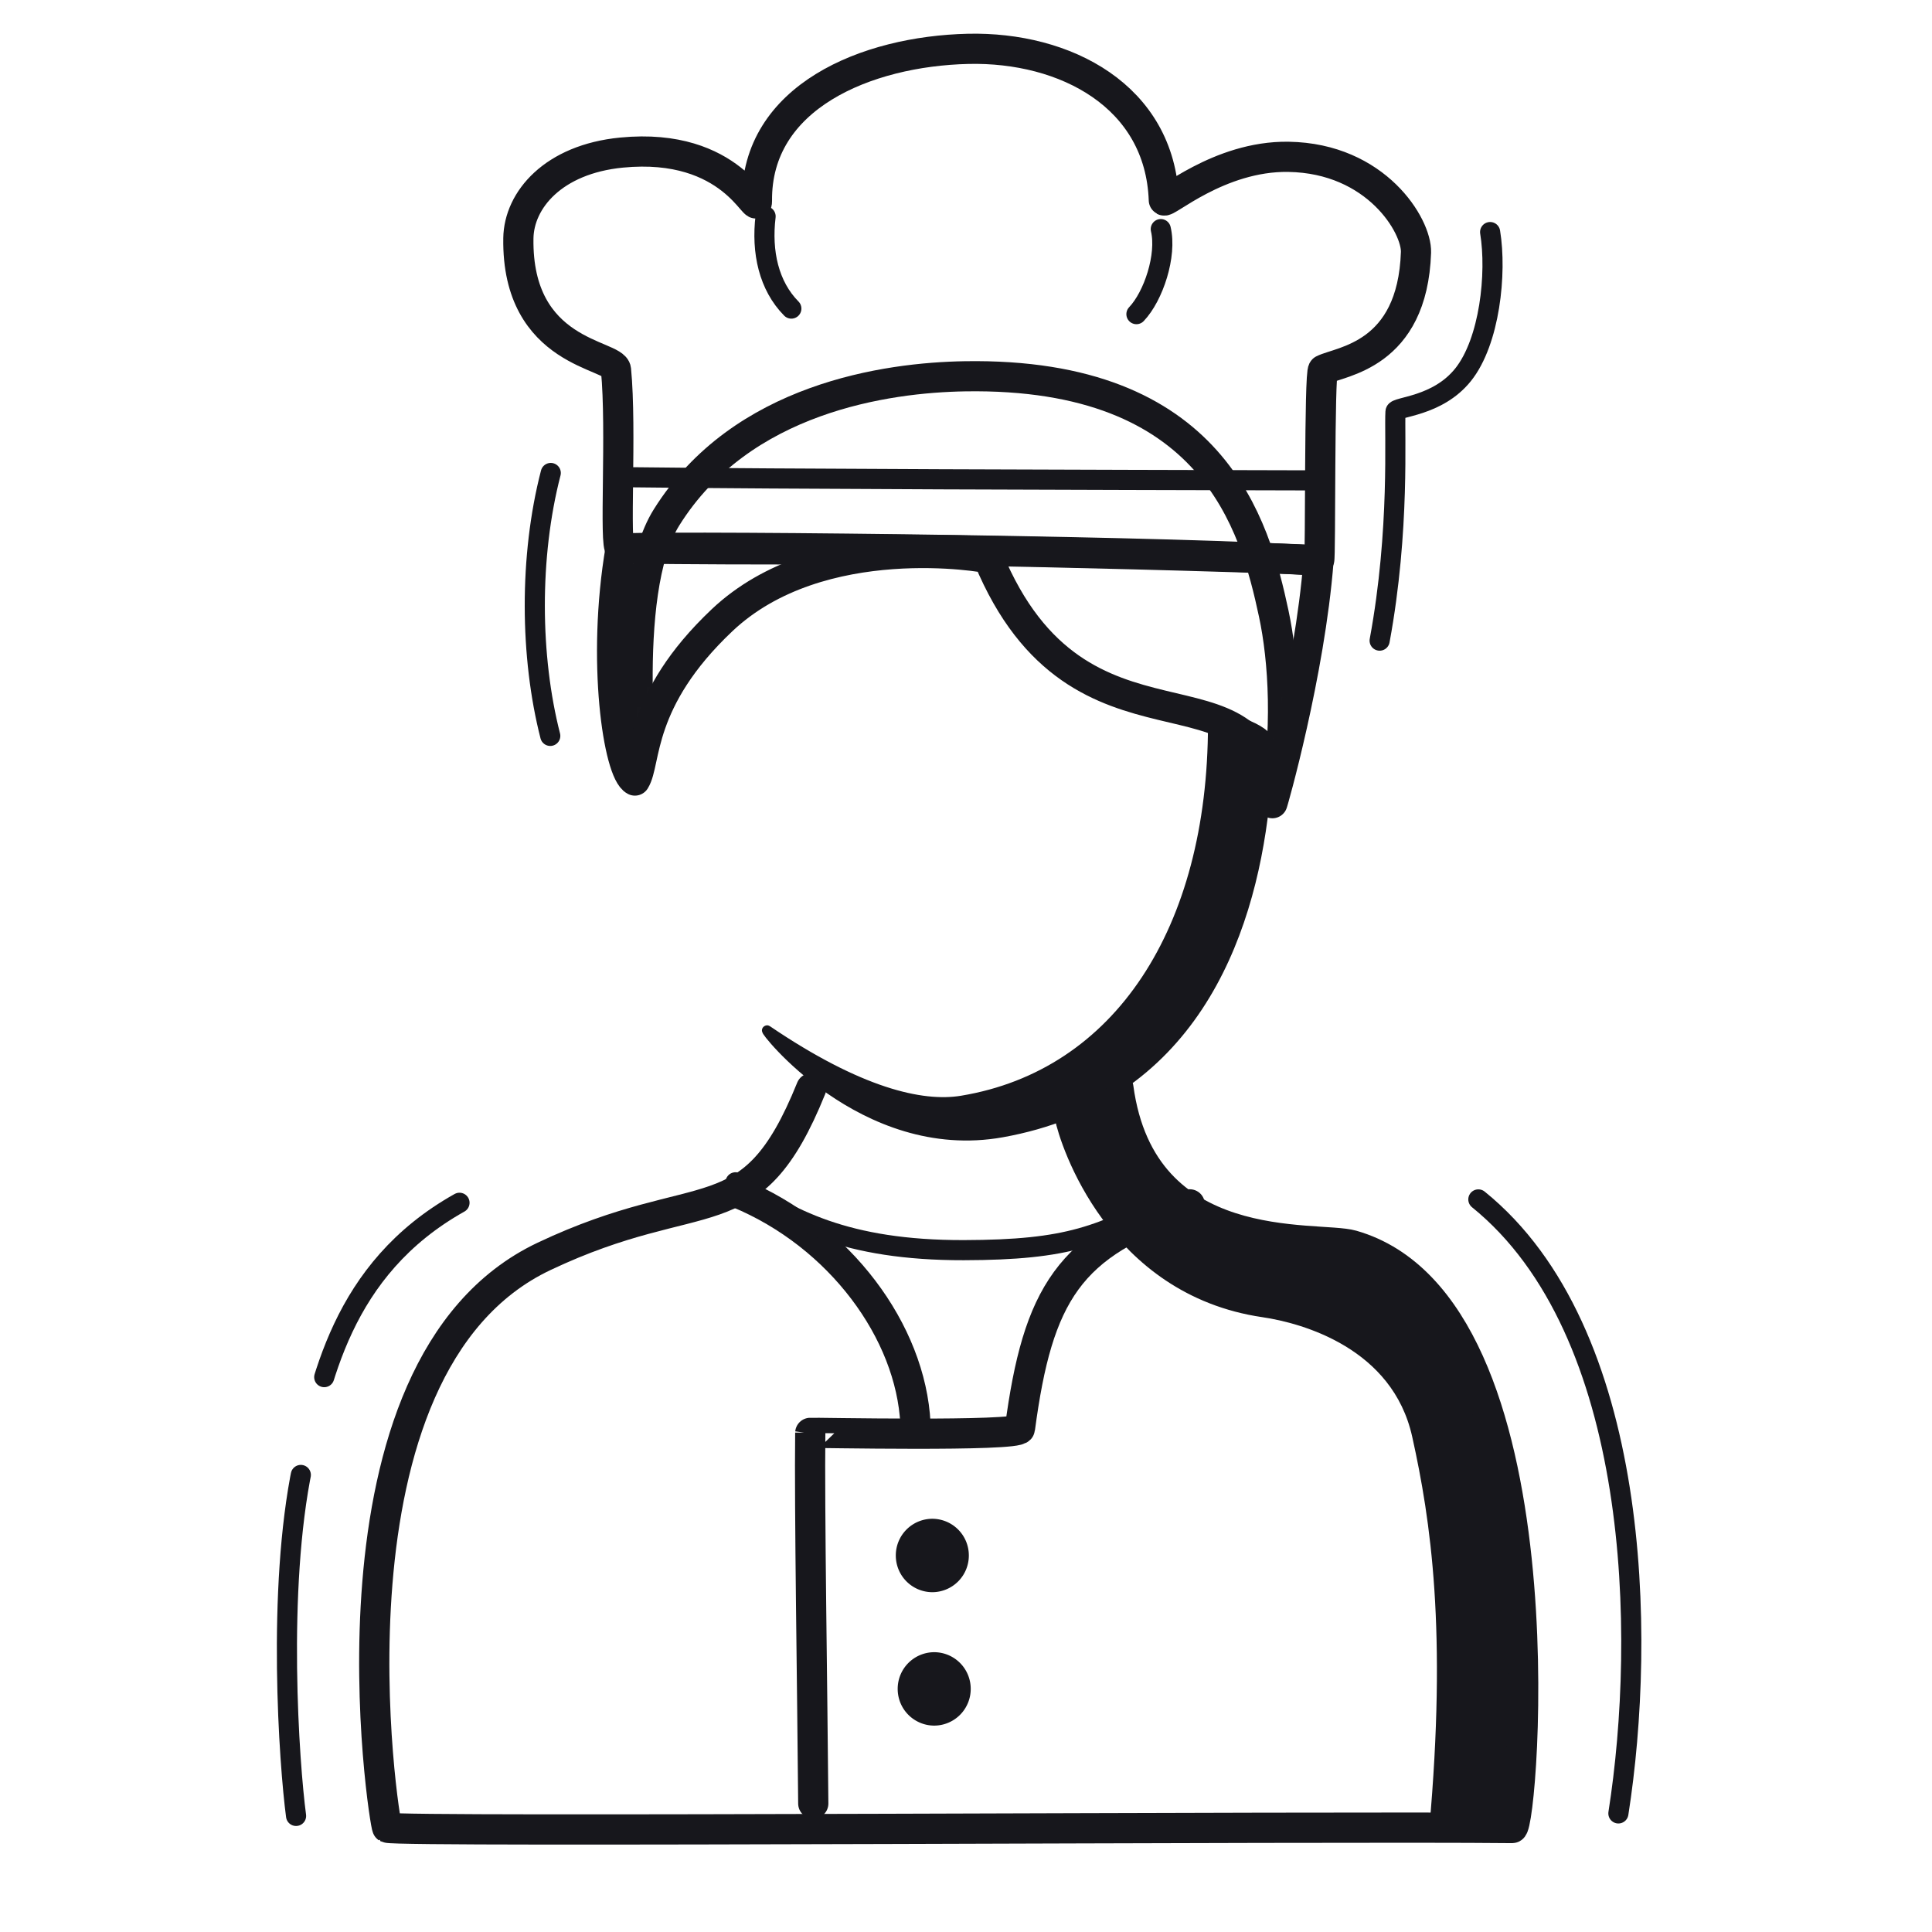 <svg xmlns="http://www.w3.org/2000/svg" width="192" height="192" style="width:100%;height:100%;transform:translate3d(0,0,0);content-visibility:visible" viewBox="0 0 192 192"><defs><clipPath id="e"><path d="M0 0h192v192H0z"/></clipPath><clipPath id="h"><path d="M0 0h192v192H0z"/></clipPath><clipPath id="f"><path d="M0 0h192v192H0z"/></clipPath><filter id="a" width="100%" height="100%" x="0%" y="0%" filterUnits="objectBoundingBox"><feComponentTransfer in="SourceGraphic"><feFuncA tableValues="1.0 0.0" type="table"/></feComponentTransfer></filter><filter id="c" width="100%" height="100%" x="0%" y="0%" filterUnits="objectBoundingBox"><feComponentTransfer in="SourceGraphic"><feFuncA tableValues="1.0 0.0" type="table"/></feComponentTransfer></filter><mask id="i" mask-type="alpha" maskUnits="userSpaceOnUse"><g filter="url(#a)"><path fill="#fff" d="M0 0h192v192H0z" opacity="0"/><use xmlns:ns1="http://www.w3.org/1999/xlink" ns1:href="#b"/></g></mask><mask id="g" mask-type="alpha" maskUnits="userSpaceOnUse"><g filter="url(#c)"><path fill="#fff" d="M0 0h192v192H0z" opacity="0"/><use xmlns:ns2="http://www.w3.org/1999/xlink" ns2:href="#d"/></g></mask><g id="b" style="display:none"><path/><path fill-opacity="0" stroke-linecap="round" stroke-linejoin="round"/><path fill-opacity="0" stroke-linecap="round" stroke-linejoin="round"/><path fill-opacity="0" stroke-linecap="round" stroke-linejoin="round"/><path fill-opacity="0" stroke-linecap="round" stroke-linejoin="round"/><path fill-opacity="0" stroke-linecap="round" stroke-linejoin="round"/><path fill-opacity="0" stroke-linecap="round" stroke-linejoin="round"/><path fill-opacity="0" stroke-linecap="round" stroke-linejoin="round"/><path fill-opacity="0" stroke-linecap="round" stroke-linejoin="round"/></g><g id="d" style="display:block"><path fill="red" d="M71.76 61.64c-8.46 7.99-7.5 14.07-8.66 15.93-1.63-.81-3.34-11.89-1.43-23.07 8.21-.28 57.59.32 69.36 1.24-.87 11.18-4.59 24.24-4.59 24.11-.82-15.51-19.13-2.42-28.21-24.36-.04-.08-16.69-3.1-26.47 6.15M61.65 54.5c-.63 0 .15-11.85-.43-17.75-.16-1.58-9.88-1.52-9.71-13.07.06-3.81 3.48-7.85 10.25-8.52 11.07-1.08 13.49 6.49 13.46 4.83C75.1 9.64 86.09 5.09 96.21 4.85c9.65-.22 19.08 4.7 19.45 15.04.02.55 5.44-4.41 12.38-4.3 8.75.13 12.77 6.87 12.68 9.48-.34 10.31-7.5 10.82-9.23 11.68-.39.2-.24 18.91-.39 18.91-10.69-.41-25.88-.78-35.89-.96-9.71-.18-17.89-.01-33.56-.2"/><path fill-opacity="0" stroke="#17171C" stroke-linecap="round" stroke-linejoin="round" stroke-width="0" d="M71.757 61.637c-8.462 7.997-7.499 14.071-8.661 15.933-1.631-.815-3.334-11.888-1.421-23.069 8.201-.279 57.584.314 69.358 1.242-.871 11.18-4.589 24.234-4.595 24.104-.816-15.504-19.126-2.422-28.213-24.357-.032-.077-16.683-3.099-26.468 6.147"/><path fill-opacity="0" stroke="#17171C" stroke-linecap="round" stroke-linejoin="round" stroke-width="0" d="M61.653 54.504c-.635-.008.146-11.85-.436-17.758-.155-1.577-9.877-1.516-9.702-13.065.058-3.811 3.472-7.855 10.249-8.517 11.07-1.082 13.482 6.485 13.461 4.825C75.099 9.635 86.094 5.088 96.214 4.854c9.645-.222 19.075 4.699 19.447 15.033.02.549 5.436-4.408 12.378-4.302 8.752.135 12.767 6.873 12.681 9.489-.341 10.31-7.502 10.812-9.229 11.678-.393.197-.239 18.911-.394 18.905-10.689-.412-25.877-.781-35.882-.961-9.717-.175-17.893-.007-33.562-.192"/></g></defs><g clip-path="url(#e)"><g clip-path="url(#f)" style="display:block"><path fill="none" stroke="#17171C" stroke-linecap="round" stroke-linejoin="round" stroke-width="2" d="M6.637 30.747C9.421 13.018 8.862-17.209-7.28-30.271" class="primary" style="display:block" transform="translate(154.197 149.468)"/><path fill="none" stroke="#17171C" stroke-dasharray="34 10" stroke-linecap="round" stroke-linejoin="round" stroke-width="2" d="M.151 17.34C-.532 12.23-1.772-5.124.78-17.34c1.763-8.438 3.869-19.669 15.613-26.253" class="primary" style="display:block" transform="translate(29.272 163.124)"/><path fill="none" stroke="#17171C" stroke-linecap="round" stroke-linejoin="round" stroke-width="2" d="M-5.566 20.081C-3.521 9.028-4.124-.554-3.991-2.678c.033-.511 4.161-.468 6.719-3.666C5.372-9.65 6.09-16.409 5.414-20.522" class="primary" style="display:block" transform="translate(142.673 43.584)"/><path fill="none" stroke="#17171C" stroke-linecap="round" stroke-linejoin="round" stroke-width="2" d="M.316 12.698C-1.698 4.836-1.788-5.119.365-13.43" class="primary" style="display:block" transform="translate(54.369 60.434)"/><g style="display:block"><path fill="#17171C" d="M111.595 107.944c.271-.24 1.5 16.31 20.211 15.457 4.431-.202 23.755 7.521 17.721 58.163-.066.554-7.044.771-6.994.213 1.769-19.74.161-30.716-1.706-39.115-2.02-9.086-11.232-11.659-15.299-12.254-14.99-2.195-19.691-16.712-20.208-19.307-.103-.517 6.167-3.063 6.275-3.157" class="primary"/><path fill="none" stroke="#17171C" stroke-linejoin="round" stroke-width=".996" d="M111.595 107.944c.271-.24 1.5 16.31 20.211 15.457 4.431-.202 23.755 7.521 17.721 58.163-.066.554-7.044.771-6.994.213 1.769-19.74.161-30.716-1.706-39.115-2.02-9.086-11.232-11.659-15.299-12.254-14.99-2.195-19.691-16.712-20.208-19.307-.103-.517 6.167-3.063 6.275-3.157z" class="primary"/></g><path fill="none" stroke="#17171C" stroke-linecap="round" stroke-linejoin="round" stroke-width="3.004" d="M16.858-36.862c2.317 17.173 19.74 14.661 23.24 15.663C61.386-15.101 57.083 36.729 56 36.717c-18.089-.2-110.87.438-111.802-.034-.263-.134-7.533-45.819 15.575-56.771 15.851-7.513 20.548-1.822 26.562-16.71" class="primary" style="display:block" transform="translate(94.283 144.951)"/><g style="display:block"><path fill="none" stroke="#17171C" stroke-linecap="round" stroke-linejoin="round" stroke-width="3.002" d="M90.976 141.479c-.449-9.139-7.508-18.717-17.624-22.912" class="primary"/><path fill="#17171C" d="M92.653 157.73a3.14 3.14 0 0 0 3.129-3.148 3.14 3.14 0 0 0-3.129-3.148 3.14 3.14 0 0 0-3.129 3.148 3.14 3.14 0 0 0 3.129 3.148" class="primary"/><path fill="none" stroke="#17171C" stroke-linecap="round" stroke-linejoin="round" d="M92.653 157.73a3.14 3.14 0 0 0 3.129-3.148 3.14 3.14 0 0 0-3.129-3.148 3.14 3.14 0 0 0-3.129 3.148 3.14 3.14 0 0 0 3.129 3.148" class="primary"/><path fill="#17171C" d="M92.653 157.73a3.14 3.14 0 0 0 3.129-3.148 3.14 3.14 0 0 0-3.129-3.148 3.14 3.14 0 0 0-3.129 3.148 3.14 3.14 0 0 0 3.129 3.148m.187 13.259a3.14 3.14 0 0 0 3.129-3.148 3.14 3.14 0 0 0-3.129-3.148 3.14 3.14 0 0 0-3.129 3.148 3.14 3.14 0 0 0 3.129 3.148" class="primary"/><path fill="none" stroke="#17171C" stroke-linecap="round" stroke-linejoin="round" d="M92.84 170.989a3.14 3.14 0 0 0 3.129-3.148 3.14 3.14 0 0 0-3.129-3.148 3.14 3.14 0 0 0-3.129 3.148 3.14 3.14 0 0 0 3.129 3.148" class="primary"/><path fill="#17171C" d="M92.84 170.989a3.14 3.14 0 0 0 3.129-3.148 3.14 3.14 0 0 0-3.129-3.148 3.14 3.14 0 0 0-3.129 3.148 3.14 3.14 0 0 0 3.129 3.148" class="primary"/><path fill="none" stroke="#17171C" stroke-linecap="round" stroke-linejoin="round" stroke-width="3.002" d="M80.822 179.233c-.092-11.458-.392-29.509-.299-36.836.001-.042 20.727.403 20.836-.421 1.774-13.323 4.855-18.444 16.874-22.289" class="primary"/><path fill="none" stroke="#17171C" stroke-linecap="round" stroke-linejoin="round" stroke-width="2" d="M116.687 118.904c-7.18 3.923-10.51 5.314-20.907 5.335-11.714.024-17.447-3.11-22.681-6.743" class="primary"/></g><g style="display:block"><path fill="#17171C" d="M120.706 71.396c-.026-.462 4.794.729 5.328 2.192.697 1.91-.158 4.217-.409 6.476-1.474 13.251-7.376 29.111-26.04 32.462-13.877 2.491-23.887-10.492-23.345-10.124 9.103 6.174 15.334 7.648 19.35 6.984 15.558-2.573 24.941-16.971 24.958-37.367.001-1.184.234.762.158-.623" class="primary"/><path fill="none" stroke="#17171C" stroke-linejoin="round" d="M120.706 71.396c-.026-.462 4.794.729 5.328 2.192.697 1.91-.158 4.217-.409 6.476-1.474 13.251-7.376 29.111-26.04 32.462-13.877 2.491-23.887-10.492-23.345-10.124 9.103 6.174 15.334 7.648 19.35 6.984 15.558-2.573 24.941-16.971 24.958-37.367.001-1.184.234.762.158-.623z" class="primary"/></g><g fill="none" stroke="#17171C" stroke-linecap="round" stroke-linejoin="round" mask="url(#g)" style="display:block"><path stroke-width="1.999" d="M64.536 85.882c-7.673 8.072-15.03-7.204-2.471-8.319M126.952 86c2.185 0 4.701.798 6.833-.115 3.618-1.551 1.538-12.663-7.225-6.239" class="primary"/><path stroke-width="2.996" d="M66.241 51.417c7.441-11.903 21.932-13.897 29.66-14.022 24.698-.4 28.802 14.793 30.683 23.59 1.956 9.143 1.901 28.476-11.522 42.796-1.647 1.758-4.493 4.4-6.538 5.675-13.928 8.682-28.516.897-36.54-10.893-4.19-6.157-8.005-18.933-7.967-19.379.044-.514-2.52-20.177 2.224-27.767" class="primary"/></g><g fill="none" stroke="#17171C" stroke-linecap="round" stroke-linejoin="round" style="display:block"><path stroke-width="2.998" d="M71.757 61.637c-8.462 7.997-7.499 14.071-8.661 15.933-1.631-.815-3.334-11.888-1.421-23.069 8.201-.279 57.584.314 69.358 1.242-.871 11.18-4.589 24.234-4.595 24.104-.816-15.504-19.126-2.422-28.213-24.357-.032-.077-16.683-3.099-26.468 6.147" class="primary"/><path stroke-width="3" d="M61.653 54.504c-.635-.008.146-11.85-.436-17.758-.155-1.577-9.877-1.516-9.702-13.065.058-3.811 3.472-7.855 10.249-8.517 11.07-1.082 13.482 6.485 13.461 4.825C75.099 9.635 86.094 5.088 96.214 4.854c9.645-.222 19.075 4.699 19.447 15.033.02.549 5.436-4.408 12.378-4.302 8.752.135 12.767 6.873 12.681 9.489-.341 10.31-7.502 10.812-9.229 11.678-.393.197-.239 18.911-.394 18.905-10.689-.412-25.877-.781-35.882-.961-9.717-.175-17.893-.007-33.562-.192" class="primary"/><path stroke-width="2" d="M78.643 30.667c-2.236-2.262-2.989-5.606-2.559-9.165m36.853 9.717c1.693-1.776 3.041-5.841 2.42-8.451m15.666 24.973c-24.862-.063-51.933-.121-68.896-.318" class="primary"/></g></g><g clip-path="url(#h)" style="display:none"><g style="display:none"><path class="primary"/><path fill="none" class="primary"/></g><path fill="none" class="primary" style="display:none"/><g style="display:none"><path fill="none" class="primary"/><path class="primary"/><path fill="none" class="primary"/><path class="primary"/><path class="primary"/><path fill="none" class="primary"/><path class="primary"/><path fill="none" class="primary"/><path fill="none" class="primary"/></g><g style="display:none"><path class="primary"/><path fill="none" class="primary"/></g><g fill="none" mask="url(#i)" style="display:none"><path class="primary"/><path class="primary"/><path class="primary"/></g><g fill="none" style="display:none"><path class="primary"/><path class="primary"/><path class="primary"/><path class="primary"/><path class="primary"/></g><path fill="none" class="primary" style="display:none"/><path fill="none" class="primary" style="display:none"/><path fill="none" class="primary" style="display:none"/><path fill="none" class="primary" style="display:none"/></g></g></svg>